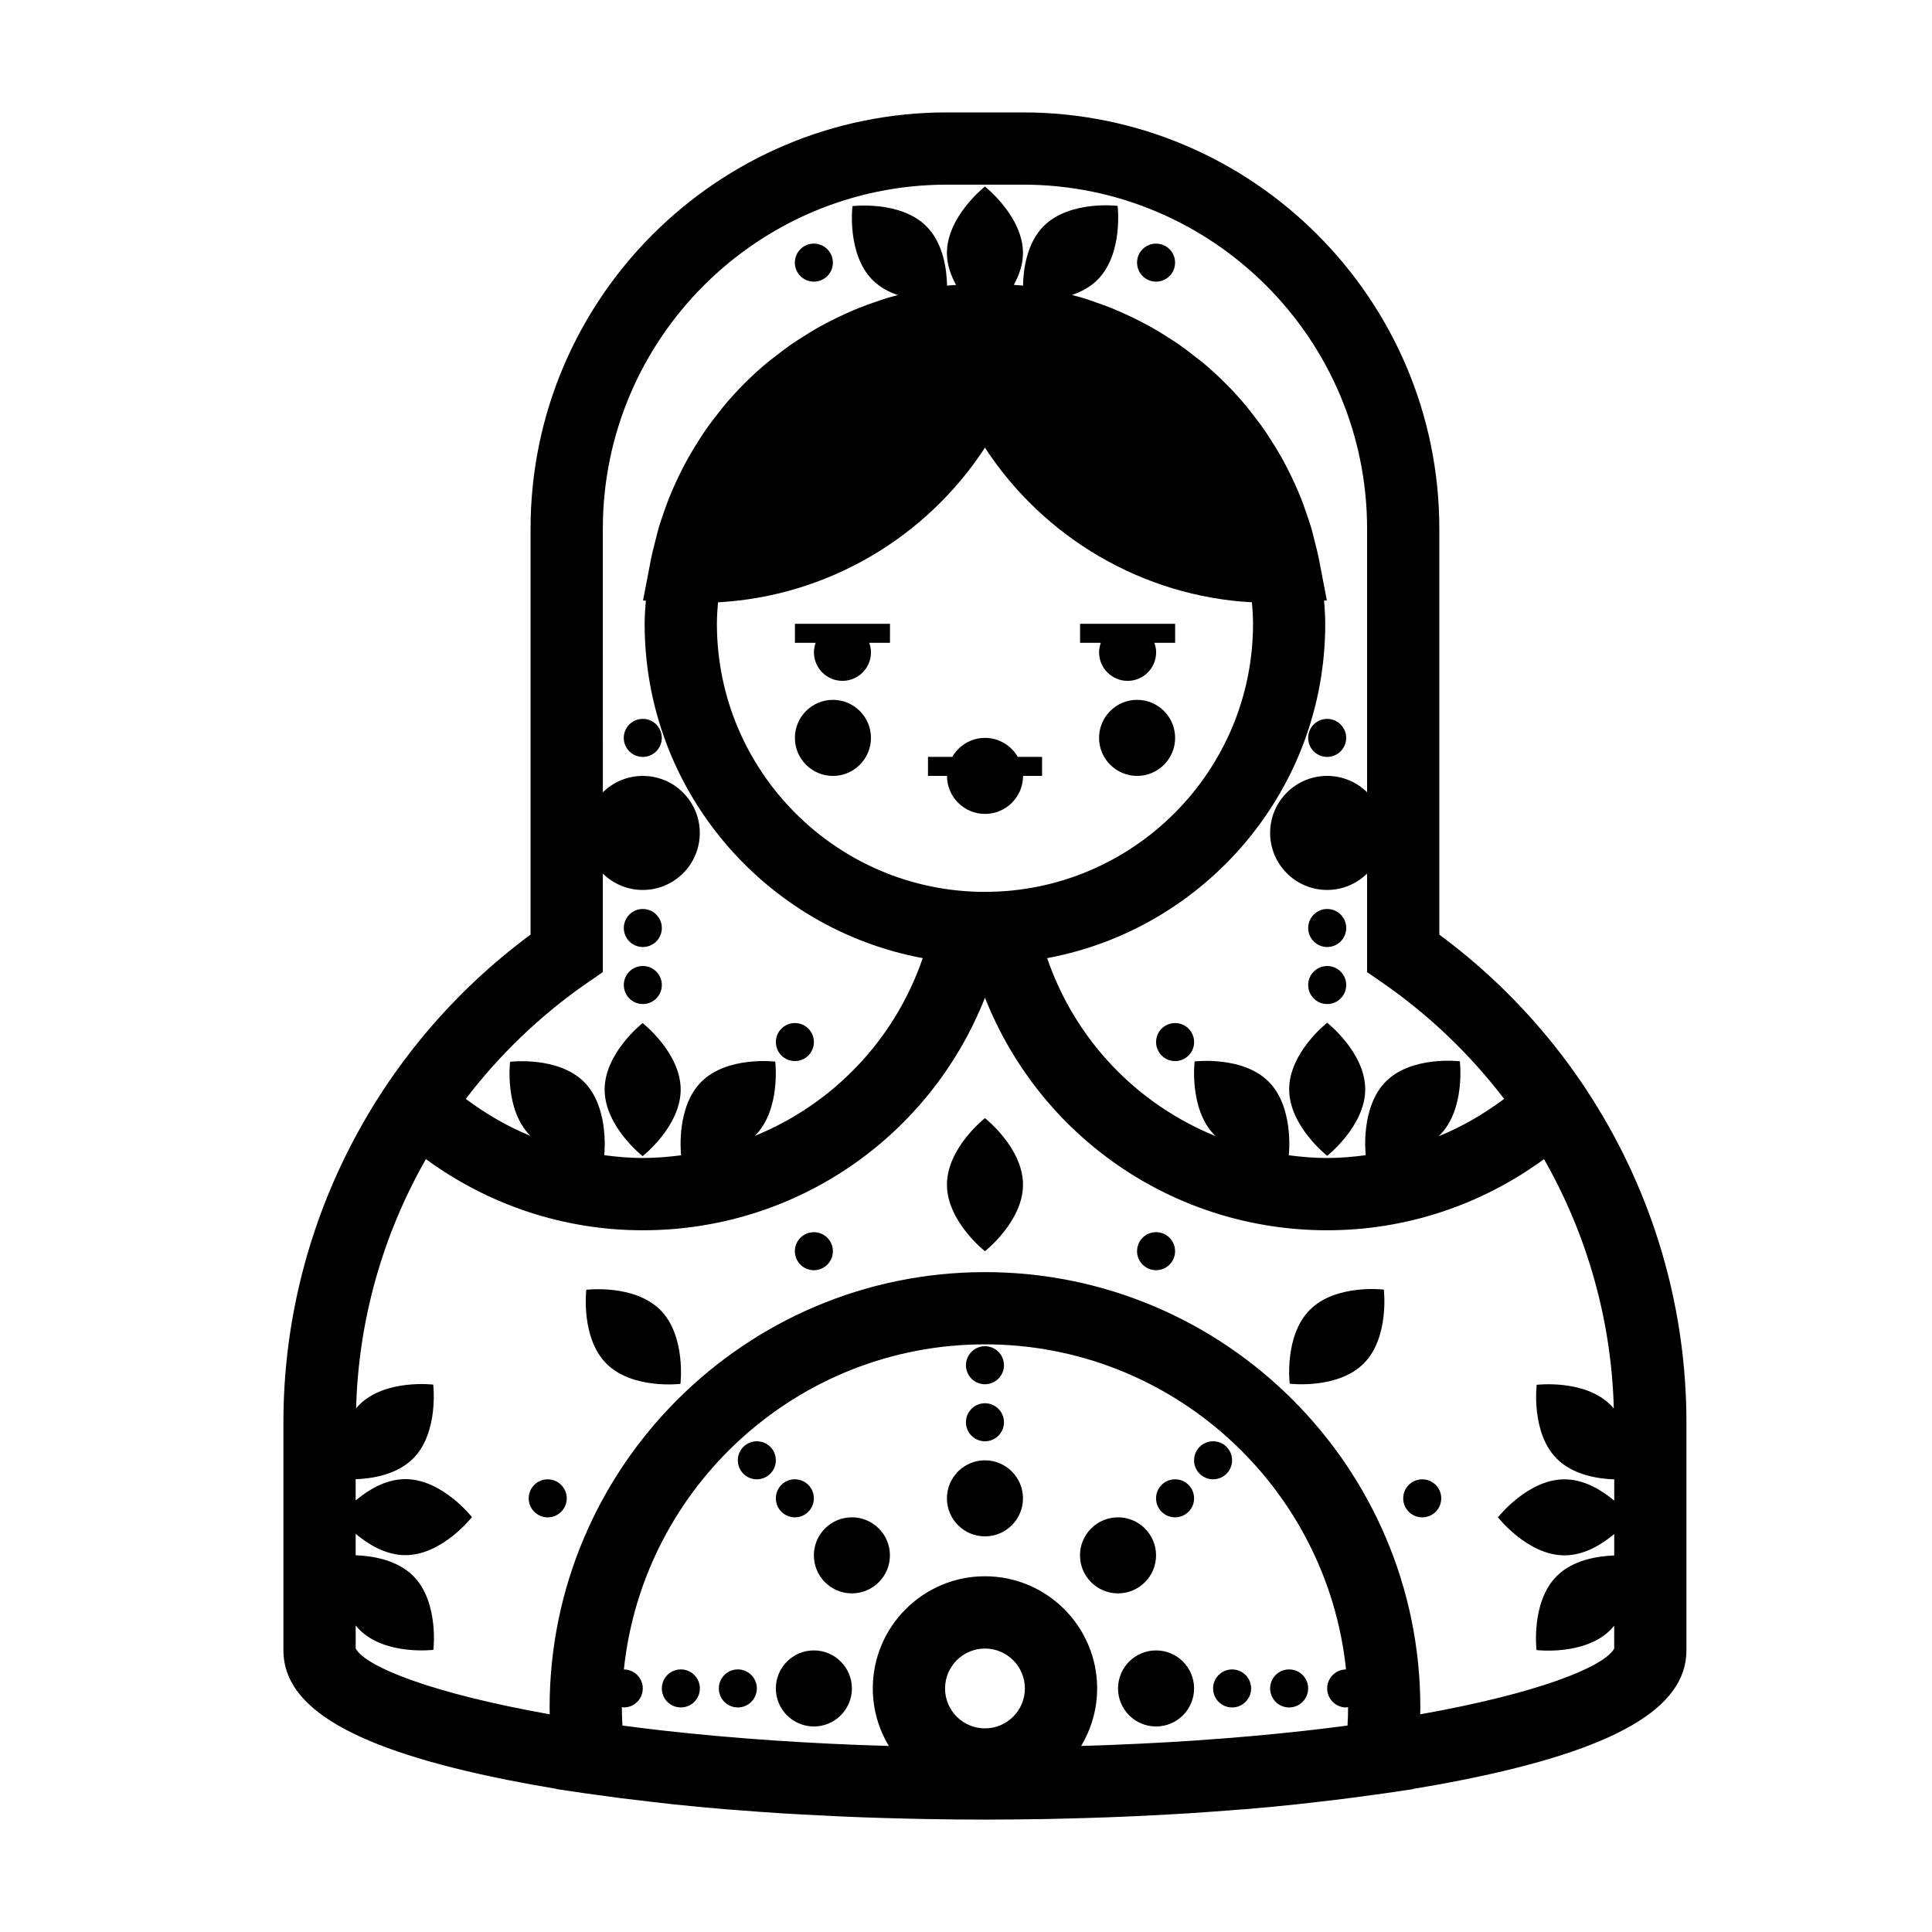 <?xml version="1.0" encoding="UTF-8"?>
<!-- Uploaded to: SVG Repo, www.svgrepo.com, Generator: SVG Repo Mixer Tools -->
<svg fill="#000000" width="800px" height="800px" version="1.1" viewBox="144 144 512 512" xmlns="http://www.w3.org/2000/svg">
 <path d="m324.43 586.41c-2.785 0-5.039 2.254-5.039 5.039 0 2.785 2.254 5.039 5.039 5.039 2.785 0 5.039-2.254 5.039-5.039 0-2.785-2.25-5.039-5.039-5.039zm40.305-256.94c-5.562 0-10.078 4.516-10.078 10.078s4.516 10.078 10.078 10.078 10.078-4.516 10.078-10.078-4.516-10.078-10.078-10.078zm-50.379 80.609c2.785 0 5.039-2.254 5.039-5.039s-2.254-5.039-5.039-5.039c-2.785 0-5.039 2.254-5.039 5.039 0 2.789 2.254 5.039 5.039 5.039zm40.305-95.723h5.5c-0.281 0.789-0.461 1.633-0.461 2.519 0 4.172 3.387 7.559 7.559 7.559s7.559-3.387 7.559-7.559c0-0.887-0.18-1.727-0.465-2.519h5.5v-5.039h-25.191zm75.57 0h5.5c-0.281 0.789-0.461 1.633-0.461 2.519 0 4.172 3.387 7.559 7.559 7.559s7.559-3.387 7.559-7.559c0-0.887-0.18-1.727-0.465-2.519h5.5v-5.039h-25.191zm15.113 15.113c-5.562 0-10.078 4.516-10.078 10.078s4.516 10.078 10.078 10.078 10.078-4.516 10.078-10.078-4.516-10.078-10.078-10.078zm-40.305 10.078c-3.719 0-6.934 2.039-8.68 5.039l-6.434-0.004v5.039h5.039c0 5.562 4.516 10.078 10.078 10.078s10.078-4.516 10.078-10.078h5.039v-5.039h-6.434c-1.754-2.996-4.969-5.035-8.688-5.035zm-90.734 110.84s10.082-7.894 10.082-17.633c0-9.742-10.082-17.633-10.082-17.633s-10.07 7.891-10.07 17.633c0 9.738 10.07 17.633 10.07 17.633zm181.42-55.418c2.785 0 5.039-2.254 5.039-5.039s-2.254-5.039-5.039-5.039-5.039 2.254-5.039 5.039 2.254 5.039 5.039 5.039zm-181.37 0c2.785 0 5.039-2.254 5.039-5.039s-2.254-5.039-5.039-5.039c-2.785 0-5.039 2.254-5.039 5.039s2.254 5.039 5.039 5.039zm181.37 15.113c2.785 0 5.039-2.254 5.039-5.039s-2.254-5.039-5.039-5.039-5.039 2.254-5.039 5.039c0 2.789 2.254 5.039 5.039 5.039zm-141.07 15.113c2.785 0 5.039-2.254 5.039-5.039 0-2.785-2.254-5.039-5.039-5.039s-5.039 2.254-5.039 5.039c0 2.789 2.254 5.039 5.039 5.039zm100.76-10.074c-2.785 0-5.039 2.254-5.039 5.039s2.254 5.039 5.039 5.039c2.785 0 5.039-2.254 5.039-5.039 0-2.789-2.254-5.039-5.039-5.039zm40.301 35.18s10.082-7.894 10.082-17.633c0-9.742-10.082-17.633-10.082-17.633s-10.074 7.894-10.074 17.633c0 9.738 10.074 17.633 10.074 17.633zm-181.37-115.79c-2.785 0-5.039 2.254-5.039 5.039 0 2.785 2.254 5.039 5.039 5.039 2.785 0 5.039-2.254 5.039-5.039 0-2.789-2.254-5.039-5.039-5.039zm176.33 5.039c0 2.785 2.254 5.039 5.039 5.039s5.039-2.254 5.039-5.039c0-2.785-2.254-5.039-5.039-5.039s-5.039 2.25-5.039 5.039zm-130.99-120.91c2.785 0 5.039-2.254 5.039-5.039s-2.254-5.039-5.039-5.039c-2.785 0-5.039 2.254-5.039 5.039s2.25 5.039 5.039 5.039zm90.684 0c2.785 0 5.039-2.254 5.039-5.039s-2.254-5.039-5.039-5.039-5.039 2.254-5.039 5.039 2.254 5.039 5.039 5.039zm-45.344 312.36c-5.562 0-10.078 4.516-10.078 10.078s4.516 10.078 10.078 10.078 10.078-4.516 10.078-10.078-4.516-10.078-10.078-10.078zm-105.65-45.195s-1.543 12.695 5.352 19.594c6.883 6.879 19.594 5.344 19.594 5.344s1.547-12.711-5.344-19.602c-6.894-6.894-19.602-5.336-19.602-5.336zm60.312-15.262c-2.785 0-5.039 2.254-5.039 5.039 0 2.785 2.254 5.039 5.039 5.039 2.785 0 5.039-2.254 5.039-5.039-0.004-2.785-2.254-5.039-5.039-5.039zm-70.535 65.496c-2.785 0-5.039 2.254-5.039 5.039s2.254 5.039 5.039 5.039 5.039-2.254 5.039-5.039c0-2.789-2.254-5.039-5.039-5.039zm115.87-95.723s-10.07 7.891-10.07 17.633c0 9.738 10.07 17.633 10.07 17.633s10.082-7.894 10.082-17.633c0-9.746-10.082-17.633-10.082-17.633zm80.613 146.1c-2.785 0-5.039 2.254-5.039 5.039 0 2.785 2.254 5.039 5.039 5.039 2.785 0 5.039-2.254 5.039-5.039 0-2.785-2.25-5.039-5.039-5.039zm5.5-95.309c-6.883 6.883-5.352 19.594-5.352 19.594s12.711 1.547 19.602-5.344 5.34-19.598 5.34-19.598c0-0.004-12.699-1.539-19.59 5.348zm-136.49 55.004c2.785 0 5.039-2.254 5.039-5.039s-2.254-5.039-5.039-5.039-5.039 2.254-5.039 5.039c0 2.789 2.254 5.039 5.039 5.039zm170.79-154.43v-107.55c0-60.84-49.496-110.34-110.34-110.34h-20.152c-60.84 0-110.34 49.496-110.34 110.34v107.55c-41.105 30.391-65.496 78.328-65.496 129.24v60.457c0 15.32 18.859 26.227 59.34 34.32 4.191 0.836 8.559 1.629 13.074 2.379l0.004 0.055 7.199 1.066c1.238 0.18 2.539 0.336 3.793 0.52 1.945 0.277 3.891 0.543 5.879 0.801 2.637 0.336 5.324 0.656 8.027 0.961 1.926 0.223 3.809 0.453 5.773 0.66 4.516 0.48 9.105 0.918 13.777 1.309 1.316 0.105 2.672 0.195 3.996 0.301 3.684 0.293 7.391 0.559 11.164 0.801 1.809 0.109 3.648 0.211 5.481 0.312 3.414 0.191 6.848 0.363 10.316 0.52 1.883 0.082 3.773 0.156 5.672 0.227 3.672 0.137 7.371 0.242 11.094 0.328 1.676 0.039 3.34 0.09 5.027 0.121 5.398 0.098 10.824 0.16 16.293 0.16 5.473 0 10.898-0.066 16.281-0.156 1.688-0.035 3.352-0.086 5.027-0.121 3.723-0.09 7.426-0.191 11.09-0.328 1.906-0.07 3.793-0.141 5.68-0.227 3.465-0.152 6.902-0.324 10.312-0.52 1.832-0.105 3.672-0.203 5.488-0.312 3.773-0.242 7.481-0.516 11.168-0.801 1.324-0.105 2.676-0.191 3.988-0.301 4.68-0.395 9.27-0.832 13.785-1.309 1.949-0.207 3.828-0.438 5.742-0.656 2.715-0.312 5.414-0.629 8.066-0.973 1.98-0.25 3.91-0.523 5.84-0.789 1.266-0.176 2.574-0.336 3.82-0.523l7.199-1.066 0.004-0.059c4.516-0.742 8.883-1.535 13.074-2.371 40.484-8.102 59.34-19.008 59.34-34.328v-60.457c0-50.91-24.383-98.848-65.496-129.24zm-225.8 12.785 4.121-2.852v-26.102c2.727 2.676 6.457 4.34 10.582 4.34 8.348 0 15.113-6.769 15.113-15.113s-6.766-15.113-15.113-15.113c-4.125 0-7.856 1.664-10.578 4.336l-0.004-69.836c0-50.281 40.91-91.191 91.191-91.191h20.152c50.281 0 91.191 40.91 91.191 91.191v69.832c-2.727-2.672-6.461-4.336-10.582-4.336-8.348 0-15.113 6.769-15.113 15.113s6.766 15.113 15.113 15.113c4.121 0 7.856-1.664 10.578-4.336v26.102l4.121 2.852c12.461 8.621 23.25 19.051 32.203 30.746-5.41 4.051-11.23 7.426-17.41 9.934 0.105-0.105 0.227-0.188 0.332-0.297 6.887-6.887 5.34-19.598 5.34-19.598s-12.699-1.543-19.594 5.352c-6.723 6.723-5.414 18.957-5.352 19.539-3.371 0.438-6.769 0.746-10.219 0.746-3.449 0-6.828-0.293-10.172-0.727 0.086-0.746 1.32-12.855-5.352-19.527-6.887-6.887-19.598-5.336-19.598-5.336s-1.543 12.695 5.352 19.594c0.074 0.074 0.156 0.133 0.23 0.203-20.691-8.379-37.176-25.328-44.664-47.176 41.875-7.773 73.699-44.512 73.699-88.602 0-2.074-0.172-4.109-0.312-6.156l0.742-0.031-2.098-10.914c-0.012-0.047-0.023-0.09-0.031-0.137-0.324-1.652-0.75-3.258-1.164-4.883-0.281-1.125-0.539-2.258-0.867-3.367-0.414-1.406-0.902-2.777-1.379-4.152-0.453-1.305-0.91-2.606-1.414-3.875-0.488-1.203-1.004-2.383-1.535-3.559-0.645-1.422-1.316-2.82-2.023-4.195-0.523-1.012-1.055-2.016-1.613-3.008-0.855-1.516-1.77-2.988-2.707-4.449-0.523-0.816-1.039-1.641-1.594-2.445-1.137-1.648-2.344-3.231-3.582-4.793-0.453-0.57-0.875-1.16-1.344-1.719-3.512-4.211-7.394-8.098-11.602-11.598-0.645-0.539-1.336-1.027-1.996-1.547-1.449-1.145-2.918-2.273-4.438-3.324-0.934-0.641-1.891-1.234-2.84-1.844-1.32-0.84-2.644-1.668-4.012-2.438-1.082-0.613-2.18-1.195-3.285-1.762-1.316-0.676-2.644-1.32-4-1.93-1.16-0.523-2.324-1.043-3.512-1.523-1.402-0.562-2.832-1.066-4.262-1.566-1.168-0.402-2.328-0.828-3.512-1.18-0.918-0.273-1.84-0.504-2.762-0.746 2.445-0.828 4.848-2.082 6.785-4.016 6.887-6.887 5.34-19.598 5.34-19.598s-12.699-1.543-19.594 5.352c-4.504 4.504-5.394 11.48-5.481 15.781-0.18-0.02-0.363-0.039-0.543-0.055-0.629-0.07-1.27-0.082-1.898-0.133 1.371-2.504 2.426-5.356 2.426-8.434 0-9.742-10.082-17.633-10.082-17.633s-10.07 7.891-10.07 17.633c0 3.078 1.047 5.93 2.43 8.449-0.629 0.055-1.27 0.066-1.895 0.133-0.168 0.016-0.332 0.031-0.5 0.051-0.086-4.301-0.988-11.254-5.477-15.742-6.887-6.887-19.598-5.336-19.598-5.336s-1.543 12.695 5.352 19.594c1.914 1.914 4.281 3.16 6.699 3.984-0.91 0.242-1.828 0.469-2.731 0.734-1.188 0.359-2.344 0.777-3.508 1.18-1.438 0.492-2.863 0.996-4.266 1.566-1.184 0.48-2.348 0.992-3.512 1.523-1.355 0.613-2.684 1.254-4.004 1.93-1.102 0.57-2.203 1.148-3.273 1.758-1.367 0.777-2.699 1.602-4.019 2.449-0.945 0.609-1.906 1.199-2.832 1.84-1.527 1.059-2.996 2.191-4.457 3.336-0.656 0.52-1.336 0.996-1.977 1.531-4.207 3.5-8.09 7.391-11.613 11.613-0.453 0.543-0.867 1.129-1.316 1.684-1.25 1.57-2.465 3.168-3.606 4.828-0.551 0.789-1.055 1.605-1.578 2.418-0.945 1.465-1.863 2.949-2.727 4.481-0.555 0.984-1.082 1.977-1.602 2.977-0.715 1.387-1.391 2.797-2.035 4.227-0.527 1.164-1.047 2.336-1.527 3.527-0.516 1.281-0.973 2.59-1.43 3.898-0.48 1.367-0.957 2.731-1.371 4.133-0.328 1.113-0.59 2.254-0.871 3.379-0.406 1.617-0.84 3.223-1.16 4.871-0.012 0.047-0.023 0.09-0.031 0.137l-2.102 10.914 0.746 0.031c-0.145 2.035-0.316 4.07-0.316 6.144 0 44.09 31.824 80.824 73.695 88.602-7.473 21.809-23.91 38.738-44.547 47.133 0.039-0.039 0.086-0.074 0.125-0.109 6.887-6.887 5.34-19.598 5.34-19.598s-12.699-1.543-19.594 5.352c-6.539 6.539-5.481 18.312-5.359 19.477-3.34 0.422-6.719 0.715-10.164 0.715-3.445 0-6.836-0.309-10.203-0.742 0.152-1.516 1.062-13-5.359-19.422-6.887-6.887-19.598-5.336-19.598-5.336s-1.543 12.695 5.352 19.594c0.02 0.02 0.047 0.039 0.066 0.059-6.086-2.5-11.82-5.828-17.156-9.82 8.945-11.703 19.738-22.129 32.195-30.754zm105.39-24.109c-39.172 0-71.039-31.867-71.039-71.039 0-1.926 0.137-3.812 0.289-5.699 28.91-1.57 55.207-17.109 70.75-40.984 15.543 23.875 41.848 39.418 70.746 40.984 0.152 1.887 0.293 3.773 0.293 5.699 0 39.172-31.871 71.039-71.039 71.039zm0 221.68c-5.836 0-10.578-4.742-10.578-10.578 0-5.84 4.746-10.578 10.578-10.578 5.836 0 10.578 4.742 10.578 10.578 0.004 5.836-4.742 10.578-10.578 10.578zm96.078-0.742c-0.395 0.051-0.805 0.102-1.199 0.152-2.867 0.371-5.773 0.734-8.727 1.066-0.523 0.066-1.043 0.121-1.57 0.18-18.289 2.039-38.152 3.394-58.898 4-0.07 0.004-0.137 0.004-0.203 0.004 2.676-4.453 4.246-9.664 4.246-15.242 0-16.391-13.336-29.727-29.727-29.727s-29.727 13.336-29.727 29.727c0 5.578 1.57 10.785 4.258 15.246-0.066 0-0.137 0-0.207-0.004-20.758-0.605-40.621-1.961-58.91-4-0.523-0.059-1.039-0.117-1.551-0.176-2.961-0.336-5.879-0.699-8.758-1.078-0.395-0.051-0.801-0.102-1.184-0.145-0.098-1.676-0.148-3.254-0.148-4.805 0-0.035 0.004-0.07 0.004-0.102 0.172 0.016 0.324 0.102 0.5 0.102 2.785 0 5.039-2.254 5.039-5.039 0-2.777-2.238-5.012-5.008-5.031 5.051-48.348 46.039-86.156 95.691-86.156 49.66 0 90.641 37.812 95.688 86.156-2.762 0.02-5 2.258-5 5.031 0 2.785 2.254 5.039 5.039 5.039 0.176 0 0.324-0.086 0.5-0.102 0 0.031 0.004 0.066 0.004 0.102 0 1.551-0.051 3.129-0.152 4.801zm70.684-59.609c-3.234-2.707-7.914-5.648-13.184-5.648-9.742 0-17.633 10.07-17.633 10.07s7.894 10.082 17.633 10.082c5.269 0 9.949-2.941 13.18-5.652v5.68c-4.328 0.152-10.926 1.152-15.242 5.473-6.887 6.891-5.352 19.594-5.352 19.594s12.707 1.551 19.598-5.34c0.359-0.359 0.68-0.734 0.992-1.129v6.082c-2.856 4.988-20.586 11.93-51.418 17.418 0.02-0.609 0.039-1.227 0.039-1.82 0-63.617-51.758-115.37-115.37-115.37-63.617 0-115.38 51.754-115.38 115.37 0 0.594 0.02 1.211 0.031 1.812-30.832-5.488-48.559-12.43-51.426-17.418v-6.133c0.312 0.387 0.637 0.77 0.996 1.133 6.887 6.887 19.598 5.34 19.598 5.34s1.543-12.699-5.352-19.594c-4.312-4.312-10.918-5.32-15.246-5.473v-5.68c3.234 2.707 7.91 5.652 13.184 5.652 9.742 0 17.633-10.082 17.633-10.082s-7.891-10.07-17.633-10.07c-5.269 0-9.949 2.941-13.184 5.648v-5.621c4.328-0.156 10.914-1.164 15.215-5.473 6.887-6.887 5.336-19.598 5.336-19.598s-12.695-1.543-19.594 5.352c-0.309 0.309-0.57 0.629-0.84 0.957 0.613-23.469 7.106-46.094 18.496-66.07 16.648 12.18 36.578 18.859 57.473 18.859 40.617 0 76.117-24.766 90.688-61.633 14.574 36.867 50.066 61.633 90.684 61.633 20.895 0 40.824-6.68 57.465-18.852 11.402 19.984 17.887 42.633 18.496 66.109-0.273-0.324-0.535-0.648-0.84-0.953-6.898-6.887-19.594-5.352-19.594-5.352s-1.559 12.707 5.336 19.598c4.301 4.301 10.883 5.316 15.215 5.465zm-50.883-5.648c-2.785 0-5.039 2.254-5.039 5.039s2.254 5.039 5.039 5.039c2.785 0 5.039-2.254 5.039-5.039-0.004-2.789-2.254-5.039-5.039-5.039zm-50.383 50.379c-2.785 0-5.039 2.254-5.039 5.039 0 2.785 2.254 5.039 5.039 5.039s5.039-2.254 5.039-5.039c0-2.785-2.254-5.039-5.039-5.039zm-20.152-115.88c-2.785 0-5.039 2.254-5.039 5.039 0 2.785 2.254 5.039 5.039 5.039s5.039-2.254 5.039-5.039c0-2.785-2.254-5.039-5.039-5.039zm-90.684 110.84c-5.562 0-10.078 4.516-10.078 10.078s4.516 10.078 10.078 10.078 10.078-4.516 10.078-10.078c-0.004-5.566-4.519-10.078-10.078-10.078zm45.34-70.535c2.785 0 5.039-2.254 5.039-5.039s-2.254-5.039-5.039-5.039-5.039 2.254-5.039 5.039c0.004 2.789 2.254 5.039 5.039 5.039zm-35.266 35.266c-5.562 0-10.078 4.516-10.078 10.078s4.516 10.078 10.078 10.078 10.078-4.516 10.078-10.078-4.516-10.078-10.078-10.078zm-30.227 40.305c-2.785 0-5.039 2.254-5.039 5.039 0 2.785 2.254 5.039 5.039 5.039 2.785 0 5.039-2.254 5.039-5.039-0.004-2.785-2.254-5.039-5.039-5.039zm5.035-60.457c-2.785 0-5.039 2.254-5.039 5.039 0 2.785 2.254 5.039 5.039 5.039s5.039-2.254 5.039-5.039c0-2.785-2.25-5.039-5.039-5.039zm125.95 5.039c0-2.785-2.254-5.039-5.039-5.039-2.785 0-5.039 2.254-5.039 5.039 0 2.785 2.254 5.039 5.039 5.039 2.789 0 5.039-2.254 5.039-5.039zm-15.113 5.039c-2.785 0-5.039 2.254-5.039 5.039s2.254 5.039 5.039 5.039c2.785 0 5.039-2.254 5.039-5.039 0-2.789-2.254-5.039-5.039-5.039zm-5.039 45.344c-5.562 0-10.078 4.516-10.078 10.078s4.516 10.078 10.078 10.078 10.078-4.516 10.078-10.078c0-5.566-4.516-10.078-10.078-10.078zm0-25.191c0-5.562-4.516-10.078-10.078-10.078s-10.078 4.516-10.078 10.078 4.516 10.078 10.078 10.078c5.566-0.004 10.078-4.516 10.078-10.078zm-45.344-30.23c2.785 0 5.039-2.254 5.039-5.039s-2.254-5.039-5.039-5.039-5.039 2.254-5.039 5.039c0.004 2.789 2.254 5.039 5.039 5.039z"/>
</svg>